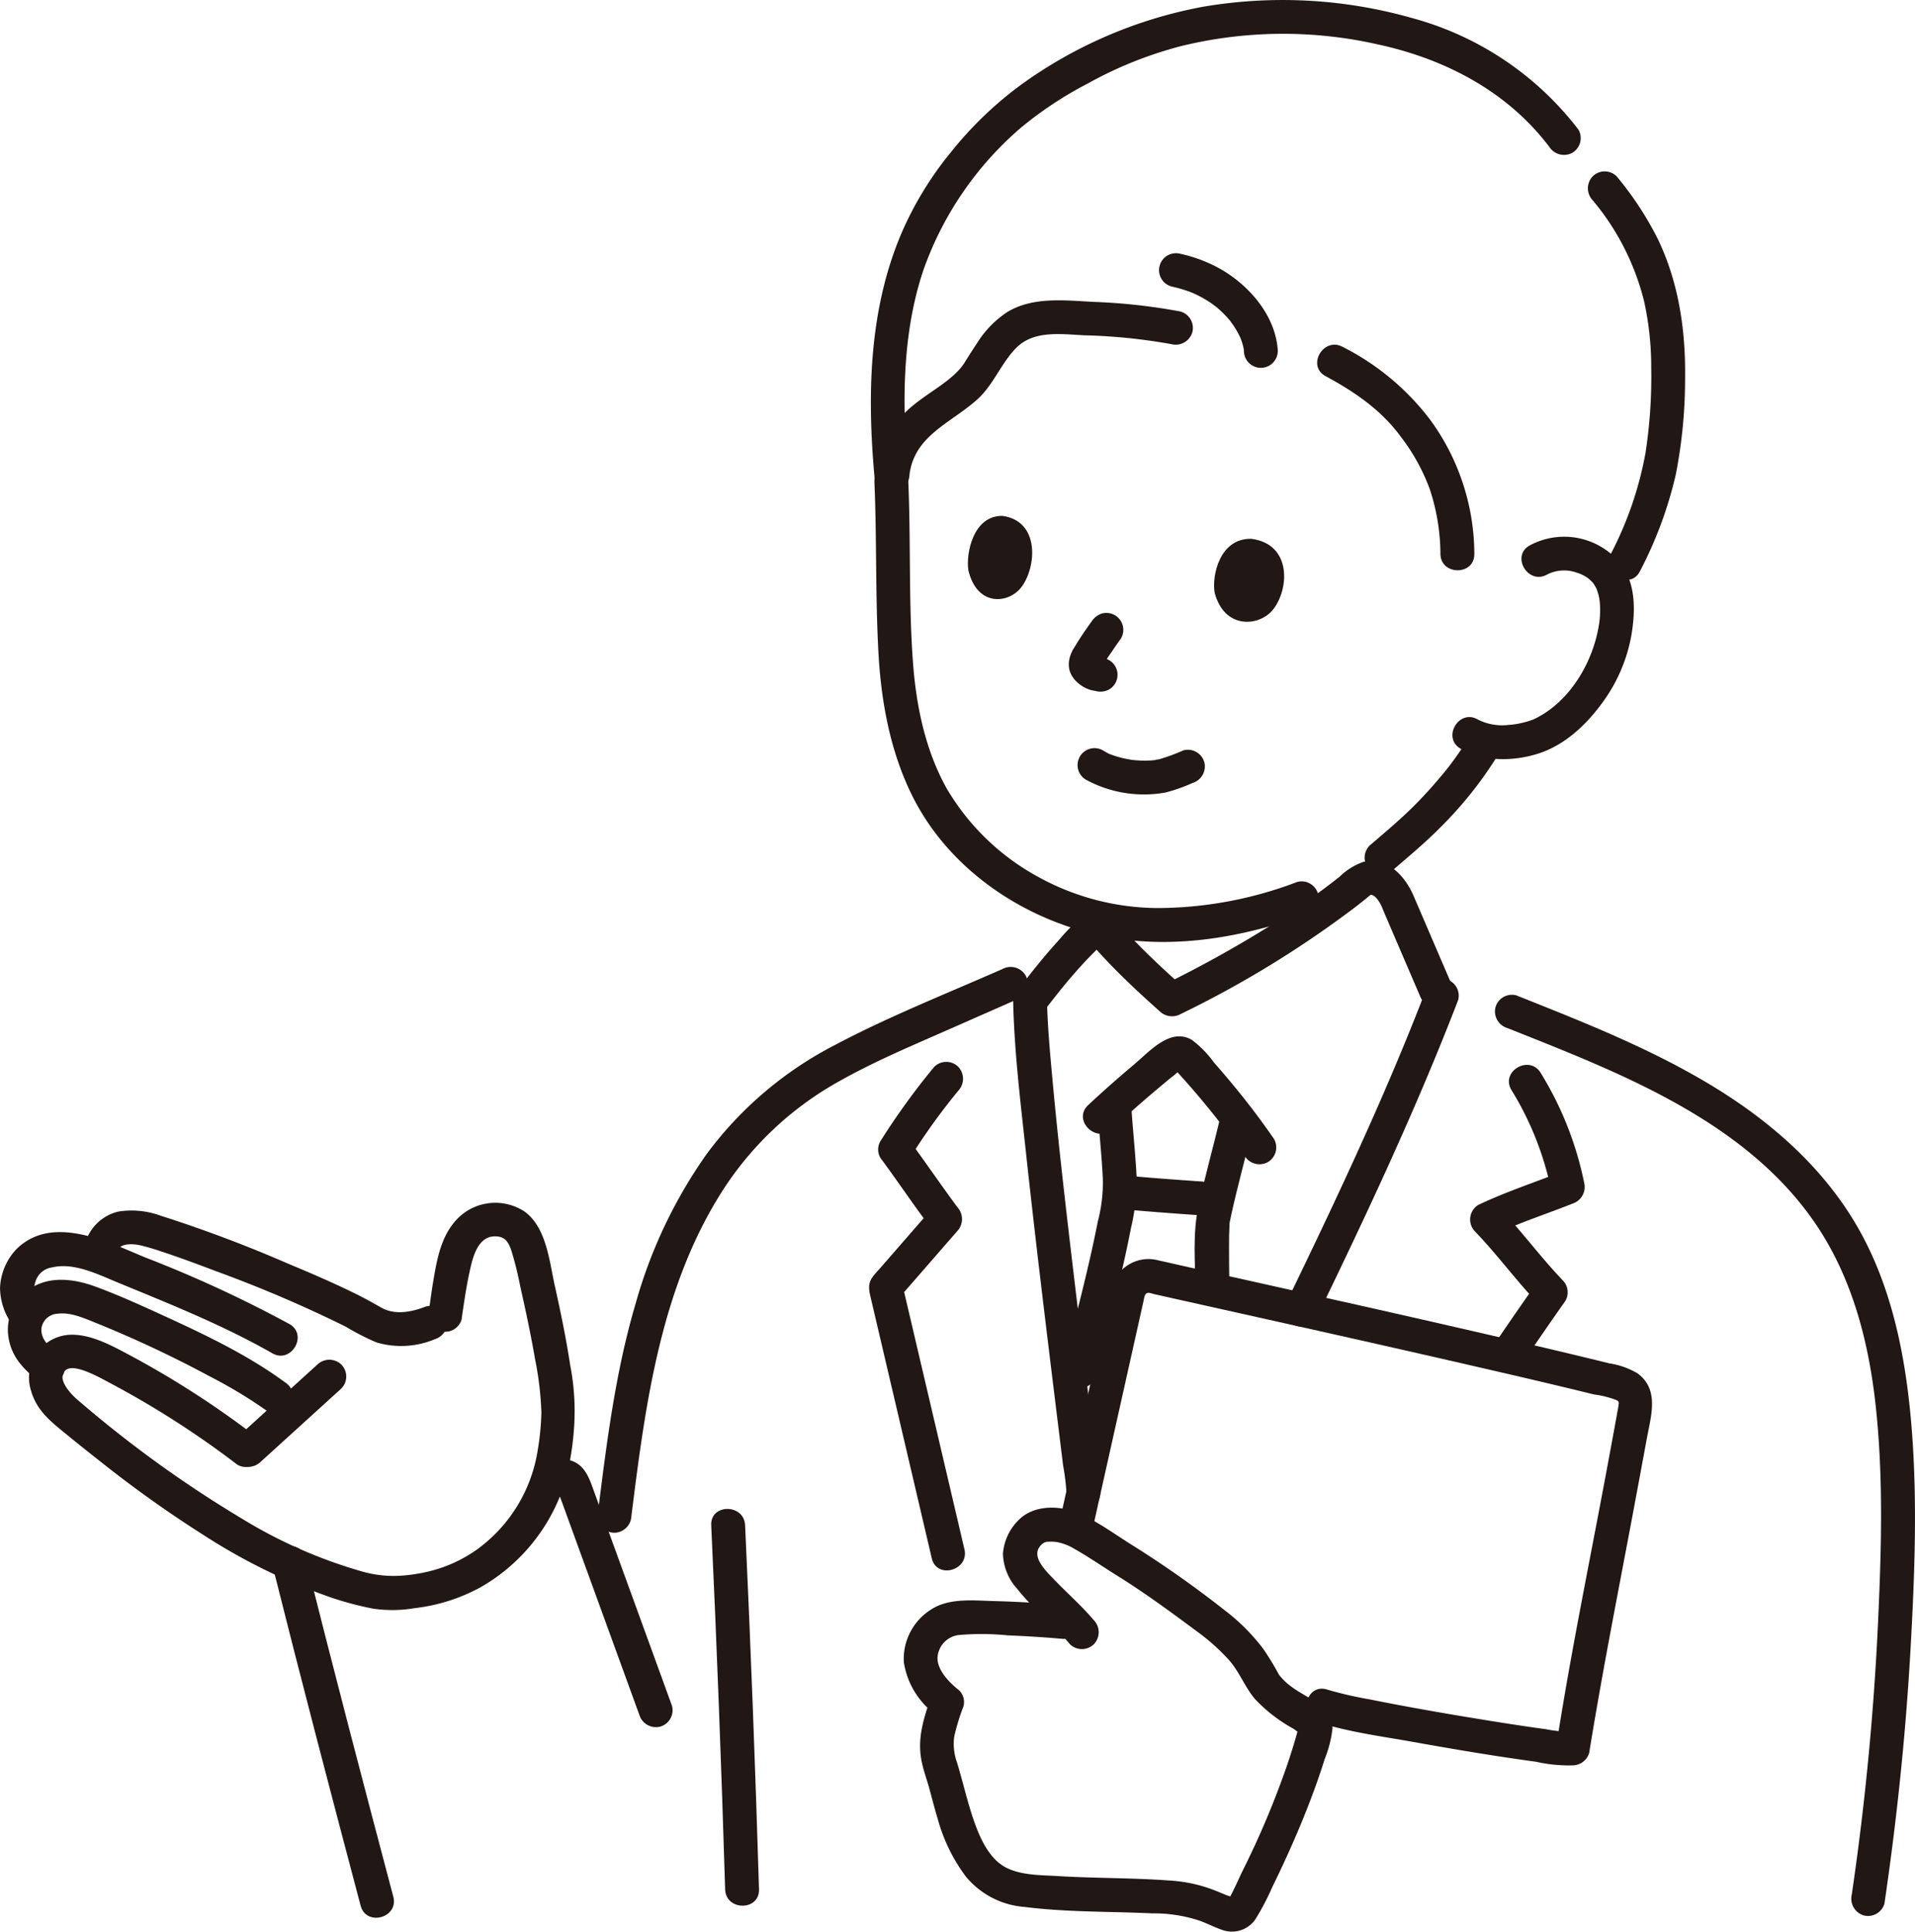 <svg xmlns="http://www.w3.org/2000/svg" width="271.359" height="273.694" viewBox="0 0 271.359 273.694"><defs><style>.a{fill:none;}.b{fill:#211715;}</style></defs><path class="a" d="M196.161,121.847a55.85,55.85,0,0,0,.589,7.074,22.445,22.445,0,0,0,1.38,5.359c1.91,4.6,10.492,7.37,16.1,9.071"/><path class="a" d="M155.4,134.737c.055,3.346-3.528,5.224-6.355,6.195-4.039,1.781-12.187,4.177-16.494,5.885"/><path class="b" d="M143.568,141.888c.16,7.22,1.062,14.452,1.836,21.625,1.123,10.408,2.378,20.8,3.649,31.194q.528,4.317,1.062,8.635.265,2.16.533,4.32a32.245,32.245,0,0,1,.47,3.816c0,3.088,4.8,3.093,4.8,0a26.231,26.231,0,0,0-.383-3.112q-.243-1.965-.485-3.93-.483-3.91-.963-7.822-.969-7.9-1.91-15.8c-1.129-9.522-2.244-19.051-3.11-28.6-.311-3.433-.623-6.878-.7-10.326-.068-3.084-4.868-3.095-4.8,0Z"/><path class="b" d="M201.994,140.43c-5.765,14.968-12.63,29.508-19.618,43.936a2.463,2.463,0,0,0,.861,3.284,2.421,2.421,0,0,0,3.284-.861c7.169-14.8,14.188-29.728,20.1-45.083a2.418,2.418,0,0,0-1.676-2.952,2.453,2.453,0,0,0-2.952,1.676Z"/><path class="b" d="M132.391,151.151a101.132,101.132,0,0,0-7.618,10.518,2.346,2.346,0,0,0,0,2.422c2.541,3.41,4.878,6.971,7.483,10.333V171.03l-7.3,8.385c-.445.512-.939,1.008-1.334,1.56-.711.991-.462,1.954-.208,3.035l.891,3.8q2.483,10.588,4.963,21.176,1.383,5.906,2.765,11.81c.7,3.006,5.333,1.733,4.629-1.276q-4.415-18.864-8.841-37.725l-.617,2.335,8.447-9.7a2.493,2.493,0,0,0,0-3.394c.386.5-.236-.324-.354-.484q-.44-.6-.871-1.2-.987-1.368-1.962-2.745c-1.174-1.65-2.335-3.311-3.545-4.934v2.422a91.711,91.711,0,0,1,6.867-9.546,2.47,2.47,0,0,0,0-3.394,2.417,2.417,0,0,0-3.394,0Z"/><path class="b" d="M214.176,154.449a43.85,43.85,0,0,1,5.678,14.427l1.676-2.952c-4.01,1.6-8.127,2.938-12.033,4.791a2.422,2.422,0,0,0-.486,3.77c3.173,3.3,5.872,7.017,9.04,10.32l-.375-2.909q-3.175,4.5-6.26,9.07c-1.737,2.565,2.42,4.97,4.145,2.423q3.088-4.563,6.26-9.07a2.422,2.422,0,0,0-.376-2.908c-3.167-3.3-5.866-7.023-9.04-10.32l-.486,3.769c3.529-1.674,7.264-2.861,10.887-4.308a2.486,2.486,0,0,0,1.676-2.952,47.72,47.72,0,0,0-6.161-15.574c-1.592-2.643-5.744-.233-4.145,2.423Z"/><path class="b" d="M157.591,159.977q2.731-2.554,5.582-4.975,1.3-1.1,2.607-2.189a15.583,15.583,0,0,0,1.249-1.035l.311-.193a4.929,4.929,0,0,1-.859-.081,6.4,6.4,0,0,0,.453.517,120.439,120.439,0,0,1,9.445,11.775,2.462,2.462,0,0,0,3.284.861,2.42,2.42,0,0,0,.861-3.283q-2.65-3.843-5.625-7.444-1.4-1.706-2.861-3.364a15.154,15.154,0,0,0-3.116-3.2c-3.058-1.853-6.067,1.653-8.2,3.445-2.224,1.871-4.406,3.789-6.529,5.775-2.261,2.114,1.138,5.5,3.394,3.394Z"/><path class="b" d="M155.527,157.067c.222,3.283.576,6.558.741,9.845a21.667,21.667,0,0,1-.7,6.145c-1.369,6.933-3.192,13.781-4.965,20.619-.776,2.993,3.852,4.269,4.628,1.276,1.8-6.936,3.656-13.884,5.025-20.921a29.663,29.663,0,0,0,.816-6.983c-.156-3.332-.522-6.653-.747-9.981a2.458,2.458,0,0,0-2.4-2.4,2.42,2.42,0,0,0-2.4,2.4Z"/><path class="b" d="M174.208,182.758c-.036-2.571-.068-5.143-.041-7.714.006-.572.068-1.159.049-1.728.021.64-.029.217.045-.176.068-.364.147-.726.227-1.087.912-4.139,2.049-8.226,3.034-12.347.719-3-3.909-4.284-4.628-1.276-1,4.193-2.171,8.351-3.083,12.566-.827,3.822-.458,7.882-.4,11.762.044,3.086,4.844,3.095,4.8,0Z"/><path class="b" d="M159.272,171.352c3.611.328,7.23.6,10.847.845a2.412,2.412,0,0,0,2.4-2.4,2.456,2.456,0,0,0-2.4-2.4c-3.617-.249-7.236-.517-10.847-.845a2.41,2.41,0,0,0-2.4,2.4,2.463,2.463,0,0,0,2.4,2.4Z"/><path class="b" d="M147.668,143.586c1.416-1.829,2.835-3.657,4.349-5.406q1.077-1.244,2.211-2.436c.419-.441.872-.859,1.275-1.314s.372-.26-.091-.065c.266-.112.458.011-.164-.2-.675-.228-.252-.032,0,.244q.246.276.494.549.506.555,1.022,1.1,1.077,1.14,2.2,2.239c1.751,1.726,3.564,3.387,5.4,5.021a2.5,2.5,0,0,0,2.908.376,146.961,146.961,0,0,0,24.864-15.235q.735-.572,1.463-1.153a5.781,5.781,0,0,1,.627-.511c.574-.044,1.185.9,1.42,1.358.206.4.361.839.539,1.253l2.9,6.756,2.269,5.278a2.415,2.415,0,0,0,3.284.861,2.463,2.463,0,0,0,.861-3.284l-5.2-12.1c-1.206-2.805-3.8-5.658-7.193-4.766a9.257,9.257,0,0,0-3.267,2.057q-1.56,1.239-3.171,2.412-3.228,2.36-6.609,4.5a168.584,168.584,0,0,1-15.21,8.435l2.909.375c-2.086-1.857-4.142-3.748-6.111-5.729q-1.345-1.354-2.63-2.768a4.473,4.473,0,0,0-3.248-1.881c-2.8-.1-4.513,2.307-6.212,4.193-1.861,2.065-3.572,4.254-5.273,6.45a2.481,2.481,0,0,0,0,3.4,2.417,2.417,0,0,0,3.394,0Z"/><path class="b" d="M155,229.572c-1.815-2.153-3.958-3.991-5.893-6.032-1.275-1.345-3.325-3.434-1.2-4.941.024-.016.438-.147.269-.121a6.508,6.508,0,0,1,1.584.019,7.527,7.527,0,0,1,2.527.989c2.042,1.149,3.983,2.507,5.974,3.744,3.915,2.431,7.626,5.161,11.323,7.908a29.4,29.4,0,0,1,4.571,4.081c1.492,1.692,2.253,3.843,3.694,5.538a22.043,22.043,0,0,0,5.419,4.181c.211.128.88.7,1.1.644-.544.133-.119-1.656-.473-.37-.083.3-.168.605-.255.907q-.544,1.888-1.175,3.752a123.05,123.05,0,0,1-6.519,15.469c-.194.391-1.757,3.939-2.009,3.905l.4-.3q.478-.036.151-.126c-.063-.109-.576-.239-.688-.286-.529-.22-1.057-.44-1.589-.652a20.86,20.86,0,0,0-6.48-1.427c-5.261-.39-10.544-.311-15.809-.63-2.47-.15-5.514-.077-7.707-1.4-2.232-1.347-3.474-4.283-4.277-6.636-.906-2.654-1.514-5.4-2.334-8.08a7.714,7.714,0,0,1-.384-3.67,29.616,29.616,0,0,1,1.291-4.215,2.328,2.328,0,0,0-.617-2.335c-1.3-1.01-3.084-2.807-3.049-4.592a3.426,3.426,0,0,1,2.936-3.218,36.52,36.52,0,0,1,7.028.04c2.62.1,5.236.27,7.847.5a2.418,2.418,0,0,0,2.4-2.4,2.45,2.45,0,0,0-2.4-2.4q-4.9-.43-9.811-.561c-2.867-.072-6.29-.469-8.836,1.153a8.258,8.258,0,0,0-3.93,7.527,11.338,11.338,0,0,0,4.421,7.346l-.618-2.335c-.974,2.91-1.884,5.624-1.338,8.729.252,1.437.789,2.834,1.172,4.242s.74,2.814,1.163,4.206a24.27,24.27,0,0,0,4.006,8.194,11.966,11.966,0,0,0,8.34,4.283c5.968.757,12.008.618,18.007.905a20.576,20.576,0,0,1,6.873,1.08c1.081.41,2.136.956,3.235,1.316a4.045,4.045,0,0,0,4.547-1.548,36.472,36.472,0,0,0,2.418-4.621q1.148-2.325,2.215-4.689c1.357-3.007,2.624-6.059,3.754-9.16q.765-2.1,1.437-4.236a16.794,16.794,0,0,0,1.1-4.29c.095-3.185-3.7-4.352-5.8-5.962a8.423,8.423,0,0,1-1.788-1.72,38.227,38.227,0,0,0-2.207-3.629,28.215,28.215,0,0,0-5.411-5.439,149.421,149.421,0,0,0-13.095-9.233c-2.6-1.609-5.12-3.532-7.969-4.673-2.559-1.025-6.029-1.044-8.109.986a7.5,7.5,0,0,0-2.312,4.847,7.708,7.708,0,0,0,2.037,5.008c2.233,2.839,5.128,5.066,7.453,7.824a2.419,2.419,0,0,0,3.394,0,2.451,2.451,0,0,0,0-3.394Z"/><path class="b" d="M154.853,216.506l4.853-21.712L162.05,184.3a4.64,4.64,0,0,1,.153-.682c.28-.7.781-.379,1.431-.233q3.326.747,6.653,1.488c12.786,2.853,25.575,5.7,38.343,8.639,5.745,1.322,11.49,2.654,17.215,4.065a13.927,13.927,0,0,1,3.2.8c.354.2.315.181.35.574-.021-.235-.067.332-.093.479l-.153.846q-.759,4.185-1.543,8.364c-2.234,12-4.694,23.966-6.645,36.013l-.4,2.445,2.315-1.762a15.907,15.907,0,0,1-3.858-.332c-.177-.023-.839-.112-.3-.038l-.908-.126q-.93-.13-1.86-.269-2.09-.31-4.174-.645c-5.947-.948-11.887-1.971-17.792-3.158a53.576,53.576,0,0,1-5.914-1.368c-2.947-.95-4.209,3.683-1.277,4.629,4.314,1.391,8.987,1.988,13.434,2.785,5.784,1.036,11.585,2.018,17.409,2.806a21.294,21.294,0,0,0,5.24.516,2.472,2.472,0,0,0,2.314-1.762c1.9-11.739,4.229-23.4,6.414-35.094q.885-4.737,1.759-9.476c.585-3.19,1.805-6.933-1.333-9.219A11.212,11.212,0,0,0,228,193.167q-1.86-.462-3.723-.91-4.405-1.064-8.822-2.087c-13.486-3.143-27-6.156-40.516-9.171l-7.716-1.723c-1-.224-2-.46-3-.674a5.4,5.4,0,0,0-5.787,1.942,8.515,8.515,0,0,0-1.212,3.38l-1.147,5.13-5.719,25.6-.13.581c-.673,3.009,3.954,4.294,4.628,1.276Z"/><path class="b" d="M213.593,145.665c15.682,6.243,33.369,12.937,43.412,27.354,5.325,7.645,7.744,16.782,8.76,25.948,1.132,10.213.835,20.57.361,30.815A387.575,387.575,0,0,1,262.4,268.44a2.479,2.479,0,0,0,1.676,2.952,2.418,2.418,0,0,0,2.953-1.676c1.76-11.936,3.014-23.943,3.693-35.989.6-10.711,1.02-21.551.088-32.255-.856-9.826-2.892-19.825-8.038-28.371-4.738-7.868-11.725-14.022-19.475-18.825-8.907-5.519-18.729-9.377-28.43-13.24a2.417,2.417,0,0,0-2.953,1.676,2.459,2.459,0,0,0,1.677,2.953Z"/><path class="b" d="M100.783,216.116q1.194,25.783,1.97,51.584c.093,3.082,4.893,3.1,4.8,0q-.777-25.8-1.97-51.584c-.143-3.076-4.943-3.094-4.8,0Z"/><path class="b" d="M38.674,222.056c4.013,16.024,8.2,32,12.43,47.97.789,2.983,5.421,1.718,4.628-1.276-4.225-15.969-8.417-31.947-12.43-47.97-.749-3-5.38-1.726-4.628,1.276Z"/><path class="b" d="M78.326,211.872c.231-.072.46-.148.693-.213a3.718,3.718,0,0,1,.369-.1c.245-.039.249-.058.012-.06l-.39-.252.162.309a6.522,6.522,0,0,0,.277.78q.766,2.1,1.531,4.21,1.617,4.445,3.233,8.887,3.191,8.771,6.381,17.541a2.464,2.464,0,0,0,2.952,1.676,2.419,2.419,0,0,0,1.676-2.952q-3.7-10.174-7.4-20.347-1.83-5.03-3.658-10.057c-.553-1.521-1.067-3.2-2.574-4.051-1.439-.812-3.056-.467-4.539,0-2.937.921-1.683,5.556,1.276,4.628Z"/><path class="b" d="M65.408,186.94c.322-2.234.638-4.455,1.115-6.662.441-2.042,1.159-5.364,3.952-5.085,1.221.122,1.633.978,2,2.043a47.686,47.686,0,0,1,1.251,5.068c.78,3.429,1.507,6.873,2.105,10.34a45.252,45.252,0,0,1,.884,7.5,36.778,36.778,0,0,1-.528,5.385,21.428,21.428,0,0,1-8.579,14.008,19.736,19.736,0,0,1-6.578,3.052,23.4,23.4,0,0,1-4.29.677,16.158,16.158,0,0,1-5.425-.6,68.618,68.618,0,0,1-17-7.467A166.848,166.848,0,0,1,11,198.349c-1.055-.885-3.072-3.1-1.673-4.227,1.254-1.014,4.917,1.13,6.479,1.954A130.172,130.172,0,0,1,33.64,207.539a2.415,2.415,0,0,0,3.284-.861,2.46,2.46,0,0,0-.861-3.284,130.914,130.914,0,0,0-17.7-11.389c-2.6-1.379-5.643-3.084-8.676-2.867a6.088,6.088,0,0,0-5.274,7.956c.666,2.355,2.241,3.873,4.042,5.355q2.922,2.4,5.9,4.738A168.015,168.015,0,0,0,28.8,217.473a84.43,84.43,0,0,0,18.3,8.944,46.34,46.34,0,0,0,5.738,1.509,18.837,18.837,0,0,0,5.914-.064,25.693,25.693,0,0,0,9.275-2.92A26.079,26.079,0,0,0,80.21,209.526a41.727,41.727,0,0,0,1.136-7.257,34.28,34.28,0,0,0-.551-8.864c-.578-3.763-1.347-7.5-2.176-11.213-.763-3.425-1.188-8.31-4.3-10.531a7.525,7.525,0,0,0-9.956,1.528c-1.954,2.36-2.48,5.445-2.976,8.387-.229,1.358-.407,2.725-.6,4.088a2.481,2.481,0,0,0,1.676,2.952,2.416,2.416,0,0,0,2.952-1.676Z"/><path class="b" d="M8.015,191.638c-1.13-.863-2.408-2.051-2.1-3.654a2.427,2.427,0,0,1,2.267-1.843c1.852-.25,3.847.684,5.539,1.357a162.87,162.87,0,0,1,16.026,7.535,67.108,67.108,0,0,1,8.2,4.962,2.418,2.418,0,0,0,3.284-.861,2.457,2.457,0,0,0-.861-3.284c-5.608-4.12-12.155-7.137-18.462-10.012-2.763-1.259-5.552-2.5-8.4-3.544-2.986-1.095-6.532-1.568-9.307.345a6.931,6.931,0,0,0-3.06,6.351c.29,3.094,2.121,5.007,4.46,6.792a2.413,2.413,0,0,0,3.283-.861,2.458,2.458,0,0,0-.861-3.283Z"/><path class="b" d="M41.016,187.609a176.306,176.306,0,0,0-20.431-9.438c-5.357-2.21-13.245-6.207-18.3-1.133a8.491,8.491,0,0,0-2.28,5.424,9.075,9.075,0,0,0,1.651,5.113c1.57,2.657,5.721.245,4.145-2.423-.766-1.295-1.268-2.117-.758-3.606a2.846,2.846,0,0,1,2.312-1.961c3.093-.755,6.515.975,9.4,2.164,7.394,3.047,14.878,6.028,21.834,10,2.686,1.535,5.107-2.611,2.423-4.145Z"/><path class="b" d="M16.648,177.406c.139-1.327,2.208-1.177,3.148-.974a29.237,29.237,0,0,1,2.9.836c2.667.875,5.3,1.854,7.923,2.853a181.489,181.489,0,0,1,18.385,7.863,34.3,34.3,0,0,0,4.356,2.228,12.339,12.339,0,0,0,8.266-.463,2.47,2.47,0,0,0,1.676-2.952,2.417,2.417,0,0,0-2.952-1.676c-2,.774-4.361,1.27-6.329.153-1.112-.631-2.22-1.254-3.366-1.825-3.235-1.61-6.561-3.035-9.894-4.426A189.559,189.559,0,0,0,22.78,172.26a12.029,12.029,0,0,0-5.967-.6,6.417,6.417,0,0,0-4.965,5.749,2.416,2.416,0,0,0,2.4,2.4,2.455,2.455,0,0,0,2.4-2.4Z"/><path class="b" d="M36.908,207.153,48.367,196.74a2.417,2.417,0,0,0,0-3.394,2.452,2.452,0,0,0-3.394,0L33.514,203.759a2.417,2.417,0,0,0,0,3.394,2.454,2.454,0,0,0,3.394,0Z"/><path class="b" d="M167.28,44.138a83.373,83.373,0,0,0-12.372-1.365c-4.054-.214-8.574-.76-12.209,1.462a14.467,14.467,0,0,0-4.287,4.444c-.527.78-1.015,1.586-1.532,2.372a7.546,7.546,0,0,1-1.2,1.58c-1.741,1.8-4.148,3.05-6.29,4.81a14.582,14.582,0,0,0-5.318,9.836,2.413,2.413,0,0,0,2.4,2.4,2.46,2.46,0,0,0,2.4-2.4c.692-5.577,5.82-7.282,9.6-10.672,2.323-2.085,3.373-5.15,5.556-7.336,2.514-2.518,6.408-1.912,9.645-1.758A80.086,80.086,0,0,1,166,48.767a2.461,2.461,0,0,0,2.953-1.677,2.424,2.424,0,0,0-1.677-2.952Z"/><path class="b" d="M181.069,49.721c-.282-5.03-4.173-9.465-8.433-11.771a20.549,20.549,0,0,0-5.356-1.985A2.4,2.4,0,1,0,166,40.593a19.21,19.21,0,0,1,2.845.848c.109.042.218.086.326.13q-.458-.195-.095-.036c.2.1.412.189.616.291q.518.256,1.017.55.548.321,1.069.686a3.72,3.72,0,0,0,.5.363c-.284-.222-.327-.253-.128-.1.078.063.155.126.231.19a15.216,15.216,0,0,1,1.544,1.492c.121.136.24.273.356.413s.428.664.037.035c.157.253.354.486.518.735a14.72,14.72,0,0,1,.928,1.665c.265.547-.159-.441-.024-.066.036.1.078.2.115.3.093.254.177.513.248.774.066.242.115.486.164.732.107.538-.05-.583-.025-.206.007.109.019.219.025.329a2.4,2.4,0,0,0,4.8,0Z"/><path class="b" d="M208.916,78.486A32.371,32.371,0,0,0,202.7,59.535a35.749,35.749,0,0,0-12.442-10.384c-2.717-1.47-5.143,2.672-2.423,4.144,4.151,2.246,7.911,4.8,10.72,8.662a27.911,27.911,0,0,1,4.063,7.4,29.612,29.612,0,0,1,1.494,9.128c.046,3.086,4.846,3.095,4.8,0Z"/><path class="b" d="M172.122,84.005c-.432-2.428.7-7.75,5.186-7.662,5.851.756,5.362,7.3,3.015,10.114C178.4,88.762,173.527,89.219,172.122,84.005Z"/><path class="b" d="M137.222,80.818c-.376-2.43.7-7.774,4.813-7.722,5.357.711,4.857,7.274,2.684,10.115C142.939,85.537,138.469,86.034,137.222,80.818Z"/><path class="b" d="M154.7,88.031c-.867,1.2-1.709,2.432-2.466,3.708a4.865,4.865,0,0,0-.705,1.664,3.474,3.474,0,0,0,.062,1.7,3.709,3.709,0,0,0,.944,1.467,4.883,4.883,0,0,0,1.927,1.167c.279.093.573.12.858.188a2.526,2.526,0,0,0,1.85-.242A2.4,2.4,0,0,0,156.6,93.3a7.389,7.389,0,0,1-1-.239l.573.242a2.454,2.454,0,0,1-.5-.3l.485.375a3.4,3.4,0,0,1-.457-.457l.375.485a.7.7,0,0,1-.095-.151l.242.573a1.025,1.025,0,0,1-.064-.249l.086.638a.94.94,0,0,1,0-.176l-.086.638a2,2,0,0,1,.122-.457l-.242.573a15.218,15.218,0,0,1,1.4-2.3c.458-.687.926-1.369,1.408-2.039a2.4,2.4,0,0,0-2.71-3.525,2.743,2.743,0,0,0-1.434,1.1Z"/><path class="b" d="M219.2,81.423a5.262,5.262,0,0,1,4.176-.3,5.484,5.484,0,0,1,1.637.794,3.95,3.95,0,0,1,.492.438,2.636,2.636,0,0,1,.314.361c.119.177.225.361.329.547.048.086.276.616.152.3s.1.35.133.454a7.079,7.079,0,0,1,.236,1.086,13.2,13.2,0,0,1-.172,3.867c-.965,5.3-4.371,10.865-9.468,13.082.441-.191-.218.06-.364.106-.349.11-.7.2-1.059.284a11.463,11.463,0,0,1-1.907.278,7.557,7.557,0,0,1-4.3-.779c-2.683-1.542-5.1,2.6-2.423,4.144,3.25,1.867,7.465,1.81,10.969.7,3.712-1.175,6.725-3.978,8.99-7.054a22.882,22.882,0,0,0,4.258-9.855c.535-3.272.617-7.056-1.426-9.865a10.3,10.3,0,0,0-12.986-2.738c-2.713,1.48-.293,5.626,2.423,4.145Z"/><path class="b" d="M153.883,110.479a17.205,17.205,0,0,0,11.279,1.812,23.434,23.434,0,0,0,3.815-1.348,2.453,2.453,0,0,0,1.676-2.953,2.428,2.428,0,0,0-2.952-1.676,27.449,27.449,0,0,1-3.474,1.278c-.1.023-.645.056-.693.129.041-.062.484-.05.095-.016-.155.013-.31.029-.465.039a14.955,14.955,0,0,1-1.64.015c-.264-.012-.526-.03-.789-.055-.131-.012-.263-.031-.394-.042.2.017.322.051.048.006-.548-.089-1.091-.194-1.629-.335a14.815,14.815,0,0,1-1.509-.487c-.3-.113-.057.025.084.035a1.325,1.325,0,0,1-.387-.185c-.219-.111-.433-.233-.643-.362a2.4,2.4,0,0,0-2.422,4.145Z"/><path class="b" d="M197.456,123.213c2.3-1.984,4.639-3.928,6.764-6.1a54.888,54.888,0,0,0,7.852-9.827,2.4,2.4,0,1,0-4.144-2.423,52.592,52.592,0,0,1-3.062,4.325c.627-.839-.006-.007-.14.157q-.69.838-1.4,1.66-1.3,1.5-2.691,2.911c-2.07,2.1-4.339,3.984-6.571,5.908a2.421,2.421,0,0,0,0,3.394,2.449,2.449,0,0,0,3.394,0Z"/><path class="b" d="M123.907,68.305c.343,8.047.127,16.121.569,24.161.381,6.933,1.647,13.89,4.729,20.162,5.892,11.989,18.867,19.62,31.936,20.69,8.178.67,16.274-.986,23.952-3.726a2.461,2.461,0,0,0,1.676-2.952,2.42,2.42,0,0,0-2.952-1.676,55.915,55.915,0,0,1-19.7,3.7,35.442,35.442,0,0,1-17.119-4.479,33.732,33.732,0,0,1-12.87-12.5c-3.009-5.41-4.3-11.658-4.755-17.781-.633-8.5-.3-17.082-.662-25.6-.131-3.077-4.931-3.094-4.8,0Z"/><path class="b" d="M223.668,18.365A44.21,44.21,0,0,0,200.217,2.591a67.161,67.161,0,0,0-29.8-1.624,63.84,63.84,0,0,0-25.66,10.988A52.289,52.289,0,0,0,134.7,21.624a48.1,48.1,0,0,0-6.9,11.287c-4.678,10.86-4.938,22.966-3.889,34.584a2.465,2.465,0,0,0,2.4,2.4,2.417,2.417,0,0,0,2.4-2.4c-.872-9.658-.993-19.857,2.112-29.154a47.28,47.28,0,0,1,13.789-20.2,52.994,52.994,0,0,1,9.5-6.294,56.4,56.4,0,0,1,13.322-5.333,60.819,60.819,0,0,1,27.728-.24c9.53,2.047,18.385,6.627,24.36,14.512a2.477,2.477,0,0,0,3.284.861,2.417,2.417,0,0,0,.861-3.283Z"/><path class="b" d="M232.382,80.941a57.359,57.359,0,0,0,5.077-13.681,70.5,70.5,0,0,0,1.32-13.646c.09-6.839-.907-13.641-3.906-19.838a46.371,46.371,0,0,0-5.79-8.793,2.416,2.416,0,0,0-3.394,0,2.456,2.456,0,0,0,0,3.394,35.6,35.6,0,0,1,7.283,14.312,43.227,43.227,0,0,1,1.01,9.433,70.782,70.782,0,0,1-.814,12.073,50.362,50.362,0,0,1-4.93,14.323c-1.382,2.754,2.757,5.187,4.144,2.423Z"/><path class="b" d="M89.475,214.778c2.006-16.063,4.2-32.848,13.3-46.669a46.445,46.445,0,0,1,16.392-15.043c4.753-2.661,9.78-4.783,14.76-6.975l10.52-4.632a2.416,2.416,0,0,0,.861-3.283,2.46,2.46,0,0,0-3.284-.861c-7.924,3.488-16.086,6.713-23.738,10.767a52.51,52.51,0,0,0-18.159,15.447,68.756,68.756,0,0,0-10.04,21.115c-2.906,9.811-4.152,20.011-5.416,30.134a2.412,2.412,0,0,0,2.4,2.4,2.46,2.46,0,0,0,2.4-2.4Z"/></svg>
